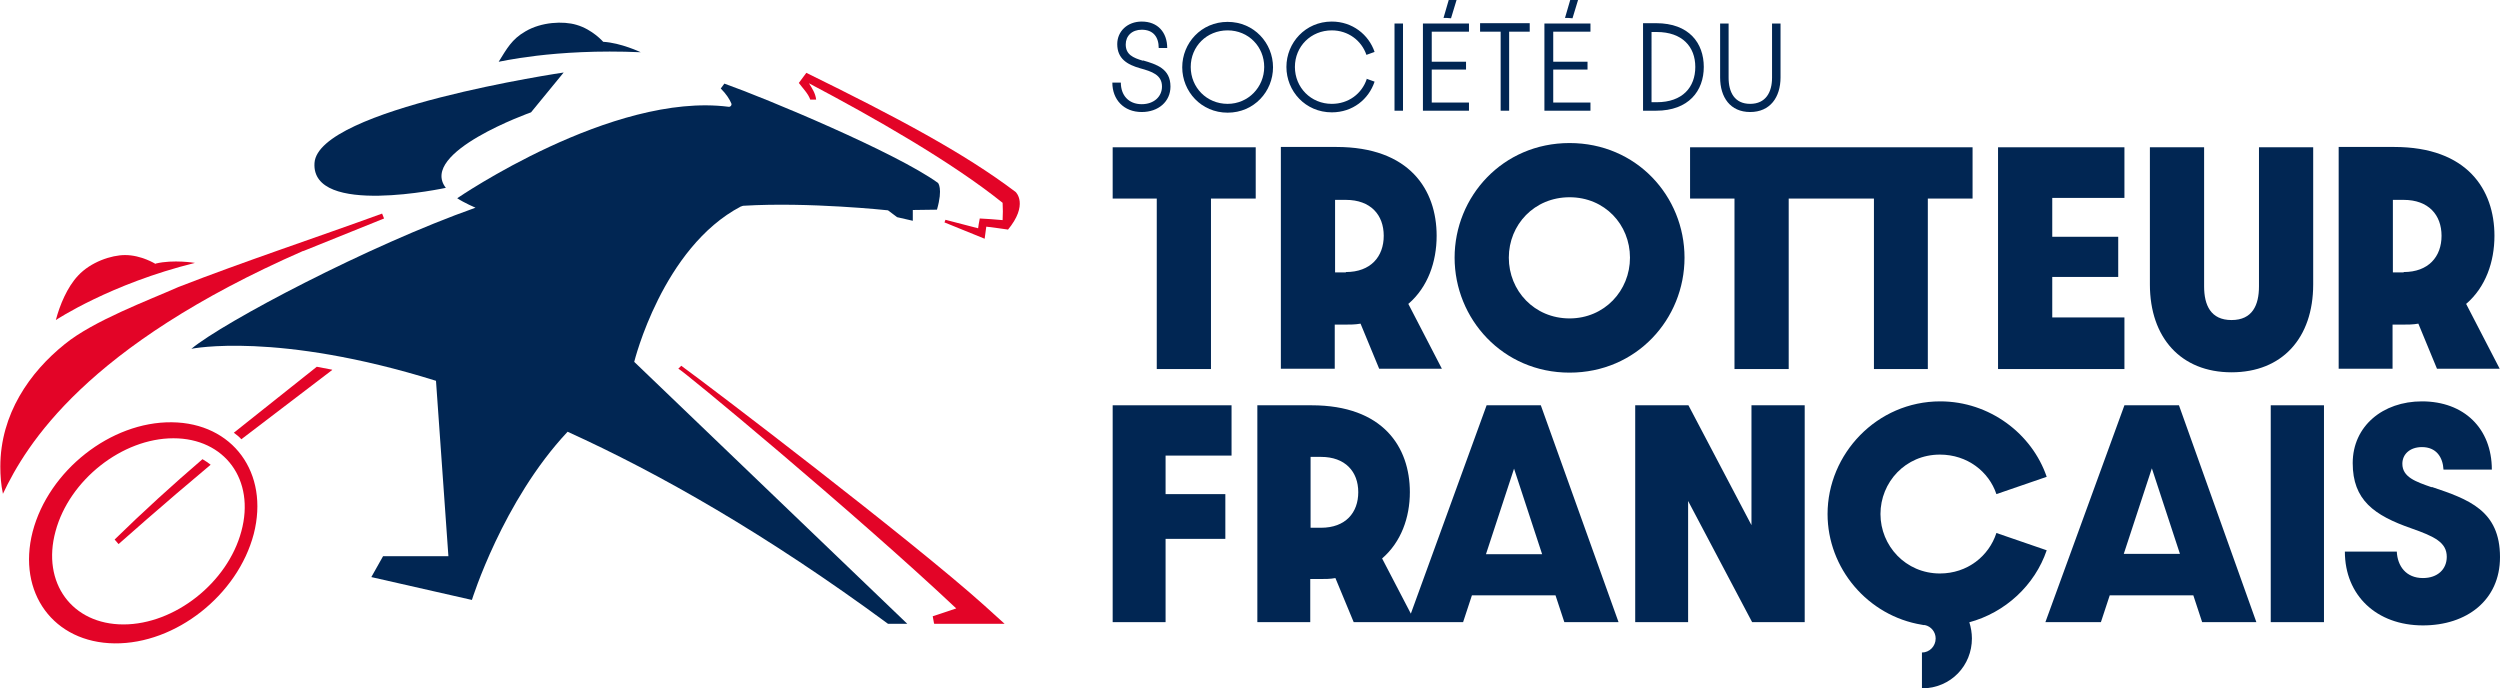 <?xml version="1.0" encoding="UTF-8"?>
<svg id="Calque_2" data-name="Calque 2" xmlns="http://www.w3.org/2000/svg" viewBox="0 0 76.55 21.08">
  <defs>
    <style>
      .cls-1 {
        fill: #e30427;
      }

      .cls-1, .cls-2 {
        stroke-width: 0px;
      }

      .cls-2 {
        fill: #012653;
      }
    </style>
  </defs>
  <g id="a">
    <g>
      <g>
        <g>
          <path class="cls-2" d="m48.06,4.38c-2.05,0-3.52,1.64-3.52,3.51s1.47,3.52,3.52,3.52,3.52-1.64,3.52-3.52-1.47-3.51-3.52-3.51Zm0,5.37c-1.08,0-1.86-.85-1.86-1.86s.78-1.85,1.86-1.85,1.85.84,1.85,1.85-.78,1.86-1.85,1.86Z"/>
          <polygon class="cls-2" points="60.4 4.51 60.4 6.08 59.03 6.08 59.03 11.3 57.38 11.3 57.38 6.08 54.77 6.08 54.77 11.3 53.11 11.3 53.11 6.08 51.75 6.08 51.75 4.51 60.4 4.51"/>
          <polygon class="cls-2" points="65.05 6.06 65.05 4.51 61.18 4.51 61.18 11.3 65.05 11.3 65.05 9.72 62.84 9.72 62.84 8.48 64.86 8.48 64.86 7.25 62.84 7.25 62.84 6.06 65.05 6.06"/>
          <path class="cls-2" d="m68.33,11.4c1.55,0,2.5-1.05,2.5-2.69v-4.2h-1.66v4.26c0,.57-.2,1.03-.84,1.03s-.84-.46-.84-1.03v-4.26h-1.66v4.2c0,1.63.95,2.69,2.5,2.69Z"/>
          <path class="cls-2" d="m75.52,9.3c.59-.51.86-1.28.86-2.08,0-1.41-.83-2.72-3.07-2.72h-1.7v6.79h1.65v-1.35h.28c.18,0,.35,0,.51-.03l.57,1.38h1.92l-1.03-1.99h0Zm-1.92-.96h-.33v-2.22h.33c.76,0,1.16.46,1.16,1.1s-.4,1.11-1.16,1.11h0Z"/>
          <g>
            <polygon class="cls-2" points="34.07 6.08 35.42 6.08 35.42 11.3 37.08 11.3 37.08 6.08 38.45 6.08 38.45 4.51 34.07 4.51 34.07 6.08"/>
            <path class="cls-2" d="m43.13,9.3c.59-.51.86-1.28.86-2.08,0-1.41-.83-2.72-3.07-2.72h-1.7v6.79h1.65v-1.35h.28c.18,0,.35,0,.51-.03l.57,1.38h1.92l-1.03-1.99h0Zm-1.92-.96h-.33v-2.22h.33c.76,0,1.16.46,1.16,1.1s-.4,1.11-1.16,1.11h0Z"/>
          </g>
        </g>
        <g>
          <polygon class="cls-2" points="34.07 19.05 35.69 19.05 35.69 16.5 37.52 16.5 37.52 15.13 35.69 15.13 35.69 13.95 37.71 13.95 37.71 12.41 34.07 12.41 34.07 19.05"/>
          <path class="cls-2" d="m47.2,12.41h-1.68l-2.32,6.38-.88-1.69c.58-.5.85-1.25.85-2.03,0-1.38-.82-2.66-3.01-2.66h-1.66v6.64h1.62v-1.32h.27c.18,0,.35,0,.5-.03l.56,1.35h3.35l.27-.82h2.56l.27.82h1.66l-2.38-6.64h0Zm-6.75,3.75h-.32v-2.17h.32c.74,0,1.14.45,1.14,1.08s-.39,1.09-1.14,1.09Zm5.05.81l.86-2.62.86,2.62h-1.72Z"/>
          <polygon class="cls-2" points="53.63 16.08 51.7 12.41 50.07 12.41 50.07 19.05 51.69 19.05 51.69 15.34 53.65 19.05 55.26 19.05 55.26 12.41 53.63 12.41 53.63 16.08"/>
          <path class="cls-2" d="m60.3,19.05c.05.16.08.33.08.5,0,.82-.63,1.52-1.53,1.53v-1.1c.23,0,.42-.19.42-.43,0-.2-.14-.37-.33-.41-.03,0-.06,0-.09-.01-1.66-.27-2.89-1.73-2.89-3.39,0-1.84,1.51-3.45,3.45-3.45,1.51,0,2.81.99,3.26,2.31l-1.54.53c-.23-.69-.89-1.21-1.73-1.21-1.06,0-1.82.85-1.82,1.82s.77,1.82,1.82,1.82c.84,0,1.5-.53,1.73-1.24l1.54.53c-.36,1.06-1.26,1.91-2.39,2.21h0Z"/>
          <path class="cls-2" d="m66.73,12.41h-1.68l-2.42,6.64h1.7l.27-.82h2.56l.27.82h1.66l-2.37-6.64h0Zm-1.7,4.55l.86-2.62.86,2.62h-1.72Z"/>
          <rect class="cls-2" x="69.53" y="12.41" width="1.63" height="6.64"/>
          <path class="cls-2" d="m74.46,14.92c-.49-.17-.9-.31-.9-.72,0-.29.23-.51.6-.51.44,0,.64.31.66.69h1.48c0-1.26-.85-2.09-2.14-2.09-1.2,0-2.12.76-2.12,1.89s.65,1.6,1.8,2c.71.25,1.08.43,1.08.87,0,.38-.28.65-.73.65-.52,0-.78-.37-.8-.81h-1.59c0,1.34.97,2.26,2.39,2.26,1.34,0,2.36-.77,2.36-2.09,0-1.43-.96-1.77-2.09-2.15h0Z"/>
        </g>
      </g>
      <g>
        <path class="cls-2" d="m35,1.86c-.31-.09-.53-.19-.53-.5,0-.26.19-.45.49-.45.35,0,.52.22.52.56h.26c0-.48-.29-.81-.78-.81-.44,0-.75.3-.75.69,0,.45.31.63.7.74.36.1.67.2.67.56,0,.31-.25.54-.62.54-.41,0-.64-.28-.64-.66h-.26c0,.52.35.9.9.9.51,0,.88-.32.88-.78,0-.55-.43-.68-.84-.8h0Z"/>
        <path class="cls-2" d="m37.59.67c-.81,0-1.39.65-1.39,1.39s.58,1.39,1.39,1.39,1.39-.65,1.39-1.39-.58-1.39-1.39-1.39Zm0,2.51c-.64,0-1.13-.5-1.13-1.13s.49-1.12,1.13-1.12,1.12.5,1.12,1.12-.49,1.13-1.12,1.13Z"/>
        <rect class="cls-2" x="42.7" y=".72" width=".26" height="2.67"/>
        <polygon class="cls-2" points="43.57 3.39 44.98 3.39 44.98 3.14 43.84 3.14 43.84 2.13 44.89 2.13 44.89 1.89 43.84 1.89 43.84 .97 44.98 .97 44.98 .72 43.57 .72 43.57 3.39"/>
        <polygon class="cls-2" points="44.43 .56 44.6 0 44.36 0 44.2 .55 44.31 .55 44.43 .56"/>
        <polygon class="cls-2" points="45.32 .97 45.95 .97 45.95 3.39 46.21 3.39 46.21 .97 46.84 .97 46.84 .71 45.32 .71 45.32 .97"/>
        <polygon class="cls-2" points="47.29 3.39 48.7 3.39 48.7 3.14 47.56 3.14 47.56 2.13 48.61 2.13 48.61 1.89 47.56 1.89 47.56 .97 48.7 .97 48.7 .72 47.29 .72 47.29 3.39"/>
        <polygon class="cls-2" points="48.15 .56 48.32 0 48.08 0 47.92 .55 48.03 .55 48.15 .56"/>
        <path class="cls-2" d="m50.71.71h-.4v2.68h.4c1,0,1.46-.61,1.46-1.34s-.45-1.34-1.46-1.34Zm.02,2.42h-.16V.98h.16c.78,0,1.18.45,1.18,1.07s-.39,1.08-1.18,1.08Z"/>
        <path class="cls-2" d="m54.26.72v1.66c0,.44-.19.8-.67.8s-.66-.36-.66-.8V.72h-.26v1.65c0,.61.31,1.06.92,1.06s.93-.45.93-1.06V.72h-.26,0Z"/>
        <path class="cls-2" d="m41.85,2.42c-.15.45-.56.76-1.07.76-.64,0-1.13-.5-1.13-1.13s.49-1.12,1.13-1.12c.5,0,.91.31,1.06.75l.25-.09c-.18-.53-.68-.93-1.31-.93-.81,0-1.39.65-1.39,1.39s.58,1.39,1.39,1.39c.64,0,1.13-.4,1.31-.94l-.25-.09h0Z"/>
      </g>
    </g>
    <path class="cls-1" d="m4.76,8.08s-.43-.27-.93-.27c-.42,0-1.05.21-1.44.63-.33.35-.56.9-.68,1.36,0,0,1.67-1.11,4.26-1.75,0,0-.66-.11-1.2.02h0Z"/>
    <path class="cls-1" d="m9.28,7.69l2.48-1-.06-.15c-2.06.75-4.21,1.46-6.24,2.25-.9.4-2.6,1.03-3.48,1.75-1.07.86-1.97,2.14-1.97,3.75,0,.27.02.55.08.83.71-1.5,2.53-4.52,9.2-7.44Z"/>
    <path class="cls-1" d="m28.61,19.1h2.15l-.63-.57c-2.17-1.95-8.41-6.71-9.27-7.33l-.09.09c.08,0,5.43,4.44,8.51,7.34-.35.12-.72.24-.72.24l.04.22h0Z"/>
    <path class="cls-2" d="m13.65,5.75c-.84-1.09,2.61-2.31,2.61-2.31l1-1.22s-7.52,1.11-7.63,2.77c-.11,1.66,4.03.76,4.03.76h0Z"/>
    <path class="cls-1" d="m10.17,11.32l-.47-.09-2.54,2.02c.08.06.16.12.23.2l2.78-2.12h0Z"/>
    <path class="cls-2" d="m19.62,1.6s-.61-.29-1.15-.32c0,0-.33-.38-.82-.52-.4-.12-1.07-.09-1.56.2-.42.24-.57.53-.82.93-.03.02,1.66-.41,4.36-.29h0Z"/>
    <path class="cls-1" d="m3.51,16.52l.12.14s1.36-1.21,2.82-2.43c-.08-.06-.16-.12-.25-.17-.92.79-1.82,1.61-2.69,2.46h0Z"/>
    <path class="cls-1" d="m5.26,12.93c-1.87-.02-3.77,1.48-4.26,3.35-.48,1.87.64,3.4,2.51,3.42,1.87.02,3.77-1.48,4.26-3.35.48-1.87-.64-3.4-2.51-3.42h0Zm2.13,3.34c-.42,1.57-2.04,2.85-3.61,2.85-1.57,0-2.51-1.27-2.08-2.85.42-1.57,2.04-2.85,3.61-2.85,1.57,0,2.51,1.27,2.08,2.85h0Z"/>
    <path class="cls-1" d="m30.87,7.03c-.14-.02-.49-.07-.67-.09l-.05.37-1.23-.5.03-.08,1,.26c.01-.09.03-.19.03-.19l.02-.11c.08,0,.62.04.7.05.01-.19.01-.35,0-.53-1.57-1.26-3.94-2.61-5.93-3.66h0c.1.16.2.31.22.5h-.18c-.06-.18-.23-.35-.35-.51.07-.09.17-.23.23-.31,2.75,1.35,4.84,2.46,6.41,3.65,0,0,.41.38-.25,1.17h0Z"/>
    <path class="cls-2" d="m22.7,6.32s.04-.02.07-.02c2-.12,4.42.14,4.42.14l.28.21.48.11v-.33s.74-.01.74-.01c.19-.66.03-.82.03-.82-1.29-.93-5.27-2.59-6.54-3.04l-.11.15c.17.17.27.33.32.45.03.05-.02.12-.08.11-3.56-.46-8.31,2.8-8.31,2.8.21.14.56.29.56.29-3.28,1.16-7.71,3.5-8.7,4.32,0,0,2.62-.54,7.49.98l.38,5.37h-2s-.36.64-.36.64l3.08.7h0s.94-3.03,2.93-5.15c2.8,1.27,6.09,3.14,9.81,5.88h.59l-8.36-8.02s.86-3.5,3.27-4.76h0Z"/>
  </g>
</svg>